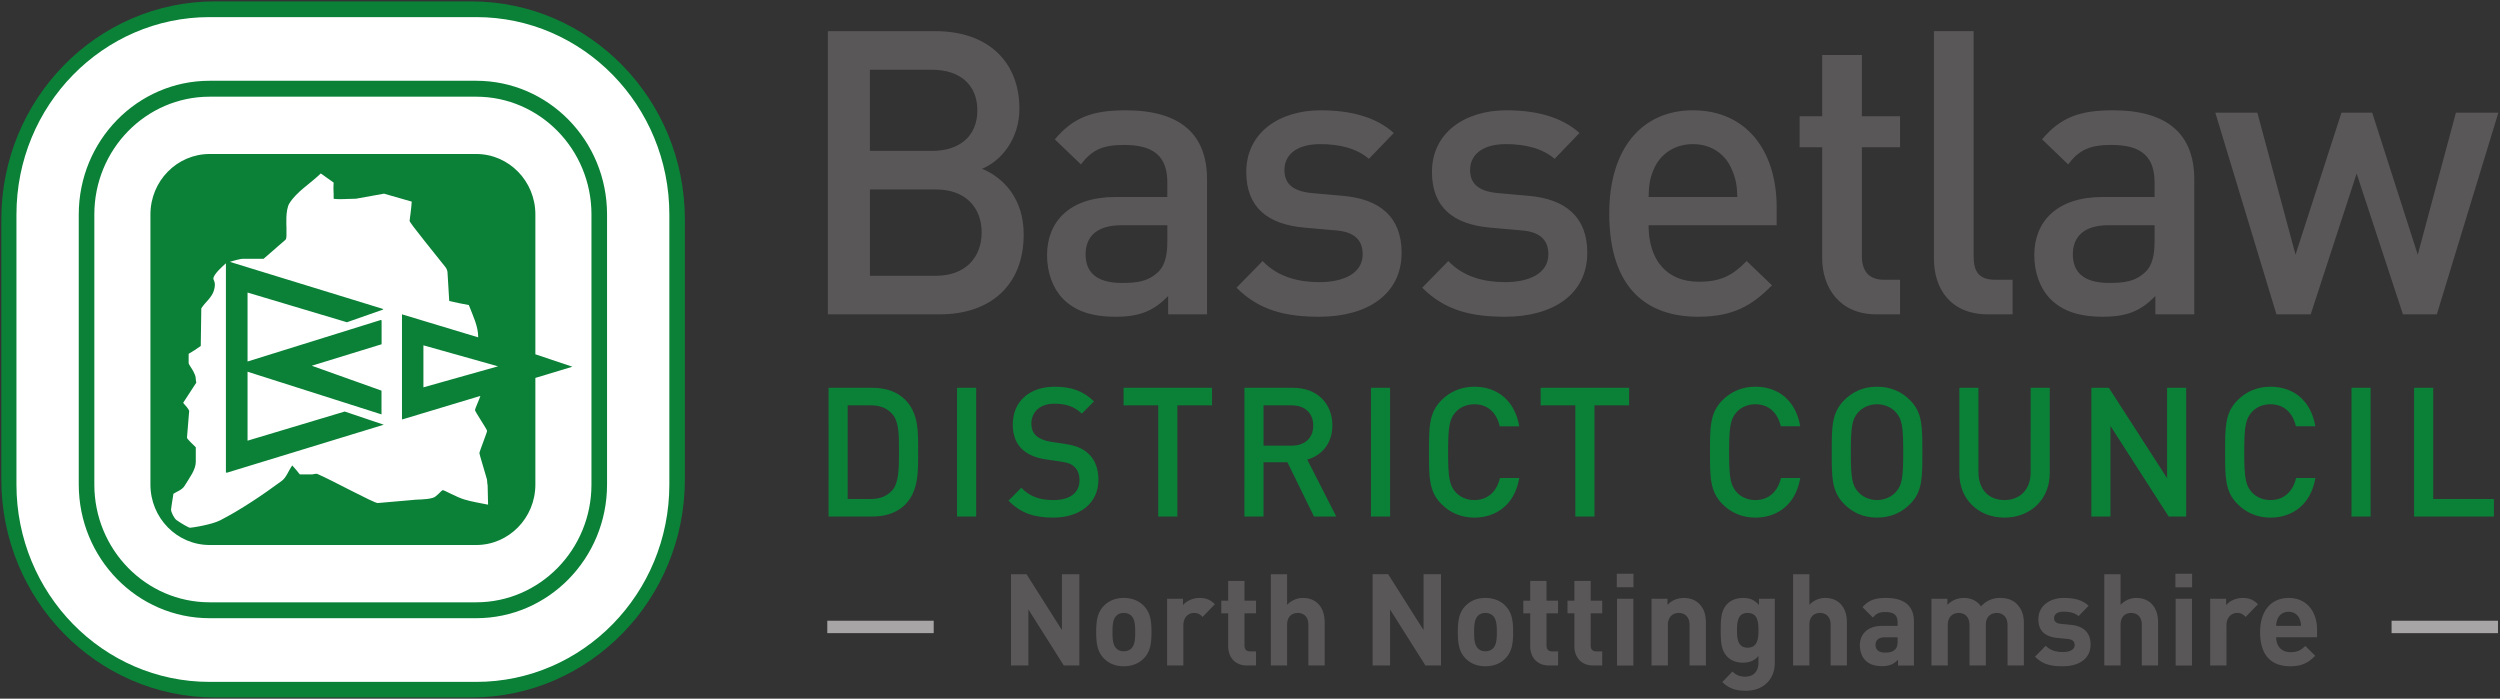 <?xml version="1.0" encoding="UTF-8"?>
<svg xmlns="http://www.w3.org/2000/svg" xmlns:v="https://vecta.io/nano" width="1000.03" height="279.473">
  <rect width="100%" height="100%" fill="#333333" stroke="none"/>
  <defs>
    <clipPath id="A">
      <path d="M0 0h595.276v841.89H0V0z"></path>
    </clipPath>
  </defs>
  <path d="M8.589 86.565c0-42.96 34.087-77.776 76.129-77.776h105.05c42.05 0 76.129 34.817 76.129 77.776v106.423c0 42.955-34.079 77.776-76.129 77.776H84.718c-42.042 0-76.129-34.821-76.129-77.776V86.565z" fill="#fff"></path>
  <path d="M11.762 87.783c0-41.977 33.246-75.996 74.254-75.996H188.47c41.016 0 74.254 34.018 74.254 75.996v103.986c0 41.973-33.238 76-74.254 76H86.016c-41.008 0-74.254-34.027-74.254-76V87.783z" fill="none" stroke="#0a8137" stroke-miterlimit="3.864" stroke-width="22.464"></path>
  <path d="M17.987 90.447c0-39.823 31.594-72.096 70.577-72.096h97.366c38.974 0 70.573 32.272 70.573 72.096v98.657c0 39.819-31.599 72.1-70.573 72.1H88.564c-38.982 0-70.577-32.281-70.577-72.1V90.447z" fill="#0a8137"></path>
  <path d="M128.322 69.382l5.136 3.655c-.18 2.754.043 3.415.009 6.491 1.476.189 3.214.189 8.92-.039l11.232-2.021 11.078 3.183c-.202 3.449-.858 7.148-.858 7.71 0 .815 10.529 13.601 14.403 18.569.489.652.768 1.557.768 2.124l.686 11.348c2.531.639 5.153 1.098 7.843 1.622 1.6 4.2 3.81 8.564 3.741 12.918l-30.488-9.207v41.685c.021.562.082.343.172.343l31.208-9.4c-.635 1.909-2.175 5.127-2.175 5.693 0 .558 4.844 7.744 4.844 8.302 0 .571-3.08 8.323-3.08 8.877 0 .562 2.077 7.049 2.99 10.421.172.635.086 1.566.305 2.471l.18 7.748c-3.171-.652-6.59-1.188-9.555-2.094-2.969-.884-7.993-3.72-8.538-3.72-.553 0-2.368 2.579-3.93 3.055-2.943.897-6.17.541-9.259.982l-12.871 1.128c-1.562 0-18.732-9.357-24.116-11.631-.601-.253-1.63.18-2.184.176h-4.857c-.914-1.171-2.008-2.501-3.02-3.591-1.463 1.982-2.334 4.805-4.2 6.178-7.645 5.62-15.96 11.267-24.558 15.741-3.63 1.871-11.597 3.008-12.146 3.008s-3.711-1.871-5.337-3.025c-1.038-.729-2.248-3.209-2.248-4.282 0-.553.661-4.282.957-6.285 1.515-.987 3.462-1.519 4.479-3.205 1.978-3.252 4.462-6.397 4.466-9.568v-5.822c-1.068-1.094-3.522-3.304-3.522-3.866l.884-10.76c-.433-.867-1.291-1.961-2.424-3.153l5.277-8.105c-.215-.626-.189-1.545-.296-2.218-.116-.678-.571-1.566-.875-2.214-.545-1.124-1.905-2.832-1.901-3.394v-3.681c1.587-.935 3.342-2.051 4.844-3.136l.215-15.034c1.545-2.493 4.205-4.295 5.054-7.182.961-3.231-.227-4.119-.227-4.685 0-1.823 4.02-5.273 5.02-6.174v83.607s.146.172.352.172l62.786-19.208-15.613-5.277-38.867 11.661V148.69l53.578 17.071v-9.503l-27.896-9.958 27.935-8.594v-9.533s-.129-.172-.33-.172l-53.287 16.604v-27.583l39.746 11.884 14.523-5.097s.034-.094-.167-.253l-61.181-18.805c1.622-.549 4.428-1.223 4.977-1.223h8.504l8.761-7.611c.335-.313.403-1.133.403-1.682v-3.209c0-.558-.476-7.053 1.171-9.688 2.999-4.745 8.096-7.663 12.562-11.957m41.049 68.755l29.857 8.396-29.857 8.405v-16.801z" fill="#fff"></path>
  <g clip-path="url(#A)" transform="matrix(4.29 0 0 -4.29 -772.047 479.668)">
    <g fill="#fff">
      <path d="M199.511 104.28c-6.739 0-12.203-5.581-12.203-12.467V66.634c0-6.886 5.464-12.466 12.203-12.466h24.854c6.738 0 12.202 5.58 12.202 12.466v25.179c0 6.886-5.464 12.467-12.202 12.467h-24.854zm-18.013-12.467c0 10.164 8.064 18.403 18.013 18.403h24.854c9.947 0 18.011-8.239 18.011-18.403V66.634c0-10.165-8.064-18.405-18.011-18.405h-24.854c-9.949 0-18.013 8.24-18.013 18.405v25.179zm48.386 0c0 3.115-2.471 5.639-5.52 5.639h-24.853c-3.049 0-5.521-2.524-5.521-5.639V66.632c0-3.116 2.472-5.639 5.521-5.639h24.853c3.049 0 5.52 2.523 5.52 5.639v9.941l3.45 1.044-3.45 1.159v13.037zm-5.52 10.982c5.936 0 10.75-4.917 10.75-10.982V66.632c0-6.066-4.814-10.982-10.75-10.982h-24.853c-5.937 0-10.751 4.916-10.751 10.982v25.181c0 6.065 4.814 10.982 10.751 10.982h24.853z"></path>
    </g>
    <path d="M412.917 101.303h-3.957l-3.557-13.239-4.248 13.239h-2.867l-4.283-13.239-3.559 13.239h-3.92l5.699-18.802h3.196l4.283 13.128 4.318-13.128h3.159l5.736 18.802zm-32.053-12.015c0-1.336-.254-2.226-.799-2.782-.981-.965-2.033-1.076-3.449-1.076-2.323 0-3.375.964-3.375 2.67s1.125 2.708 3.302 2.708h4.321v-1.52zm3.701-6.787v12.571c0 4.266-2.541 6.454-7.586 6.454-3.049 0-4.863-.632-6.606-2.707l2.432-2.337c1.016 1.336 1.996 1.816 4.029 1.816 2.868 0 4.03-1.149 4.03-3.522v-1.335H376c-4.211 0-6.353-2.262-6.353-5.415 0-1.595.508-3.04 1.451-4.042 1.125-1.15 2.65-1.706 4.937-1.706s3.557.556 4.901 1.929v-1.706h3.629zm-16.944 0v3.226h-1.633c-1.488 0-1.998.742-1.998 2.188v20.99h-3.701V87.693c0-2.782 1.524-5.192 5.045-5.192h2.287zm-10.49 0v3.226h-1.526c-1.378 0-2.033.816-2.033 2.188v10.162h3.559v2.892h-3.559v5.711h-3.701v-5.711h-2.105v-2.892h2.105V87.73c0-2.708 1.598-5.229 5.045-5.229h2.215zm-15.172 10.94h-8.278c.037 1.15.11 1.706.471 2.559.582 1.409 1.924 2.373 3.666 2.373s3.051-.964 3.631-2.373c.363-.853.473-1.409.51-2.559m3.666-2.633v1.668c0 5.342-2.869 9.05-7.807 9.05-4.719 0-7.803-3.524-7.803-9.605 0-7.158 3.666-9.643 8.276-9.643 3.23 0 5.01 1.002 6.896 2.93l-2.357 2.262c-1.309-1.335-2.397-1.929-4.467-1.929-3.012 0-4.682 2.041-4.682 5.267h11.944zm-17.657-2.559c0 3.337-2.033 5.007-5.48 5.303l-2.905.259c-1.96.186-2.541 1.039-2.541 2.152 0 1.409 1.125 2.41 3.34 2.41 1.743 0 3.375-.371 4.538-1.372l2.322 2.411c-1.705 1.52-4.065 2.114-6.823 2.114-3.849 0-6.935-2.077-6.935-5.749 0-3.301 1.998-4.894 5.445-5.192l2.942-.259c1.777-.148 2.468-.965 2.468-2.226 0-1.779-1.779-2.596-4.029-2.596-1.816 0-3.813.408-5.301 1.966l-2.432-2.484c2.178-2.189 4.719-2.708 7.733-2.708 4.391 0 7.658 2.039 7.658 5.971m-17.314 0c0 3.337-2.034 5.007-5.481 5.303l-2.904.259c-1.961.186-2.541 1.039-2.541 2.152 0 1.409 1.125 2.41 3.338 2.41 1.744 0 3.377-.371 4.539-1.372l2.322 2.411c-1.705 1.52-4.066 2.114-6.824 2.114-3.848 0-6.933-2.077-6.933-5.749 0-3.301 1.997-4.894 5.444-5.192l2.942-.259c1.777-.148 2.467-.965 2.467-2.226 0-1.779-1.78-2.596-4.03-2.596-1.814 0-3.81.408-5.299 1.966l-2.432-2.484c2.178-2.189 4.72-2.708 7.731-2.708 4.393 0 7.661 2.039 7.661 5.971m-21.844 1.039c0-1.336-.254-2.226-.798-2.782-.98-.965-2.033-1.076-3.449-1.076-2.323 0-3.376.964-3.376 2.67s1.126 2.708 3.304 2.708h4.319v-1.52zm3.703-6.787v12.571c0 4.266-2.541 6.454-7.587 6.454-3.049 0-4.864-.632-6.606-2.707l2.432-2.337c1.016 1.336 1.996 1.816 4.029 1.816 2.868 0 4.029-1.149 4.029-3.522v-1.335h-4.864c-4.211 0-6.352-2.262-6.352-5.415 0-1.595.508-3.04 1.452-4.042 1.125-1.15 2.65-1.706 4.937-1.706s3.557.556 4.9 1.929v-1.706h3.63zm-21.417 19.025c0-2.448-1.706-3.783-4.211-3.783h-5.808v7.565h5.808c2.505 0 4.211-1.335 4.211-3.782m.4-11.385c0-2.337-1.525-4.043-4.248-4.043h-6.171v8.047h6.171c2.723 0 4.248-1.669 4.248-4.004m3.92-.186c0 3.338-1.888 5.303-3.884 6.12 1.742.703 3.485 2.744 3.485 5.599 0 4.45-3.013 7.231-7.805 7.231h-10.055V82.501h10.454c4.574 0 7.805 2.596 7.805 7.454" fill="#5a5758"></path>
    <path d="M412.505 63.65v1.635h-5.658v10.366h-1.784V63.65h7.442zm-11.5 12.001h-1.781V63.649h1.781v12.002zm-5.149-8.41h-1.799c-.279-1.214-1.087-2.057-2.392-2.057-.692 0-1.319.27-1.733.726-.576.64-.709 1.331-.709 3.74s.133 3.102.709 3.742c.414.456 1.041.726 1.733.726 1.305 0 2.095-.842 2.377-2.056h1.814c-.412 2.394-2.029 3.691-4.191 3.691-1.221 0-2.276-.455-3.086-1.281-1.155-1.18-1.137-2.511-1.137-4.822s-.018-3.639 1.137-4.82c.81-.826 1.865-1.282 3.086-1.282 2.129 0 3.795 1.299 4.191 3.693m-12.045-3.591v12.001h-1.781v-8.428l-5.428 8.428h-1.635V63.65h1.782v8.445l5.429-8.445h1.633zm-12.721 4.045v7.956h-1.781V67.78c0-1.602-.975-2.596-2.443-2.596s-2.426.994-2.426 2.596v7.871h-1.781v-7.956c0-2.478 1.814-4.147 4.207-4.147s4.224 1.669 4.224 4.147m-13.662 1.955c0-2.409-.115-3.084-.693-3.724-.413-.455-1.055-.742-1.749-.742s-1.335.287-1.75.742c-.576.64-.693 1.315-.693 3.724s.117 3.086.693 3.727c.415.454 1.057.741 1.75.741s1.336-.287 1.749-.741c.578-.641.693-1.315.693-3.727m1.781 0c0 2.311.033 3.642-1.121 4.822-.808.826-1.848 1.281-3.102 1.281s-2.277-.455-3.085-1.281c-1.155-1.18-1.139-2.511-1.139-4.822s-.016-3.639 1.139-4.82c.808-.826 1.832-1.282 3.085-1.282s2.294.456 3.102 1.282c1.154 1.181 1.121 2.511 1.121 4.82m-11.385-2.409h-1.797c-.281-1.214-1.089-2.057-2.392-2.057-.694 0-1.321.27-1.733.726-.578.64-.711 1.331-.711 3.74s.133 3.102.711 3.742c.412.456 1.039.726 1.733.726 1.303 0 2.095-.842 2.375-2.056h1.814c-.412 2.394-2.027 3.691-4.189 3.691-1.223 0-2.278-.455-3.086-1.281-1.155-1.18-1.139-2.511-1.139-4.822s-.016-3.639 1.139-4.82c.808-.826 1.863-1.282 3.086-1.282 2.129 0 3.795 1.299 4.189 3.693m-15.955 6.776v1.634h-8.25v-1.634h3.234V63.65h1.783v10.367h3.233zm-10.246-6.776h-1.799c-.279-1.214-1.088-2.057-2.391-2.057-.693 0-1.32.27-1.734.726-.576.64-.709 1.331-.709 3.74s.133 3.102.709 3.742c.414.456 1.041.726 1.734.726 1.303 0 2.094-.842 2.375-2.056h1.815c-.412 2.394-2.03 3.691-4.19 3.691-1.221 0-2.277-.455-3.086-1.281-1.156-1.18-1.139-2.511-1.139-4.822s-.017-3.639 1.139-4.82c.809-.826 1.865-1.282 3.086-1.282 2.127 0 3.795 1.299 4.19 3.693m-12.045 8.41h-1.781V63.649h1.781v12.002zm-7.161-3.522c0-1.18-.808-1.871-1.996-1.871h-2.641v3.759h2.641c1.188 0 1.996-.708 1.996-1.888m2.145-8.479l-2.705 5.31c1.32.371 2.342 1.466 2.342 3.185 0 2.041-1.418 3.506-3.647 3.506h-4.554V63.65h1.782v5.056h2.229l2.475-5.056h2.078zm-11.583 10.367v1.634h-8.25v-1.634h3.234V63.65h1.782v10.367h3.234zm-10.593-6.945c0 1.028-.313 1.888-.957 2.461-.495.454-1.105.725-2.194.893l-1.337.202c-.544.085-1.023.287-1.32.557-.313.286-.445.674-.445 1.113 0 1.063.759 1.871 2.145 1.871.99 0 1.831-.22 2.557-.927l1.139 1.146c-1.007.96-2.096 1.365-3.647 1.365-2.442 0-3.927-1.433-3.927-3.523 0-.978.281-1.737.858-2.292.512-.489 1.271-.827 2.228-.961l1.386-.203c.693-.102.99-.218 1.287-.506.313-.286.462-.724.462-1.247 0-1.163-.891-1.837-2.426-1.837-1.204 0-2.145.27-3.003 1.146l-1.188-1.197c1.122-1.163 2.393-1.585 4.158-1.585 2.459 0 4.224 1.315 4.224 3.524m-11.401 8.579h-1.782V63.649h1.782v12.002zm-7.194-5.916c0-1.651-.016-2.949-.627-3.641-.495-.556-1.156-.809-1.997-.809h-2.162v8.732h2.162c.841 0 1.502-.253 1.997-.809.611-.691.627-1.821.627-3.473m1.781 0c0 1.736.082 3.489-1.188 4.788-.742.757-1.814 1.128-3.035 1.128h-4.125V63.65h4.125c1.221 0 2.293.37 3.035 1.129 1.27 1.297 1.188 3.22 1.188 4.956" fill="#0a8137"></path>
    <path d="M394.517 53.45h-2.316c.011.274.046.442.14.67.164.371.502.646 1.018.646s.853-.275 1.017-.646c.094-.228.129-.396.141-.67m1.498-1.063v.693c0 1.71-.961 2.975-2.656 2.975-1.578 0-2.655-1.145-2.655-3.179 0-2.522 1.379-3.19 2.819-3.19 1.099 0 1.695.347 2.316.978l-.924.921c-.386-.394-.714-.586-1.38-.586-.856 0-1.334.586-1.334 1.388h3.814zm-5.512 3.083c-.42.429-.842.585-1.439.585-.655 0-1.238-.309-1.531-.669v.597h-1.485v-6.225h1.52v3.752c0 .79.513 1.148.982 1.148.375 0 .574-.132.807-.37l1.146 1.182zm-6.14 2.845h-1.557v-1.266h1.557v1.266zm-.014-2.332h-1.52v-6.226h1.52v6.226zm-3.158-6.225v4.028c0 1.314-.702 2.269-2.034 2.269-.539 0-1.054-.214-1.464-.644v2.856h-1.52v-8.509h1.52v3.801c0 .813.503 1.099.984 1.099s.994-.274.994-1.099v-3.801h1.52zm-6.295 1.959c0 1.053-.608 1.709-1.811 1.828l-.961.096c-.537.047-.631.312-.631.538 0 .312.258.599.865.599.528 0 1.065-.096 1.416-.419l.936.969c-.586.56-1.379.727-2.328.727-1.24 0-2.352-.691-2.352-1.983 0-1.147.68-1.637 1.78-1.745l.959-.095c.48-.048.642-.264.642-.574 0-.467-.549-.646-1.076-.646-.467 0-1.123.07-1.625.585l-.996-1.016c.773-.788 1.639-.895 2.598-.895 1.439 0 2.584.657 2.584 2.031m-6.223-1.959v3.98c0 .682-.176 1.266-.668 1.768-.338.346-.887.549-1.496.549a2.3 2.3 0 0 1-1.826-.787c-.385.537-.936.787-1.614.787-.562 0-1.125-.226-1.523-.644v.572h-1.485v-6.225h1.52v3.765c0 .849.539 1.135 1.019 1.135s1.006-.286 1.006-1.134v-3.766h1.522v3.801c0 .813.549 1.099 1.017 1.099.481 0 1.008-.286 1.008-1.134v-3.766h1.52zm-11.77 2.294c0-.382-.058-.633-.222-.789-.27-.264-.54-.3-.962-.3-.595 0-.876.287-.876.718 0 .443.304.706.855.706h1.205v-.335zm1.52-2.295v4.099c0 1.46-.889 2.199-2.596 2.199-1.02 0-1.604-.191-2.199-.859l.968-.969c.317.371.586.515 1.17.515.809 0 1.137-.299 1.137-.982v-.31h-1.439c-1.416 0-2.082-.812-2.082-1.805 0-.549.175-1.051.502-1.398.363-.37.865-.549 1.554-.549.703 0 1.09.179 1.5.597v-.538h1.485zm-6.248.001v4.028c0 1.314-.702 2.269-2.036 2.269-.537 0-1.052-.214-1.463-.644v2.856h-1.519v-8.509h1.519v3.801c0 .813.504 1.099.985 1.099s.994-.274.994-1.099v-3.801h1.52zm-8.247 3.286c0-.825-.105-1.626-1.008-1.626s-.994.801-.994 1.626.092 1.614.994 1.614 1.008-.789 1.008-1.614m1.52-3.06v5.999h-1.473v-.584c-.422.477-.844.656-1.486.656-.598 0-1.123-.203-1.463-.549-.572-.585-.619-1.374-.619-2.462s.047-1.889.619-2.474c.34-.347.853-.55 1.449-.55s1.055.168 1.453.621v-.632c0-.635-.316-1.292-1.23-1.292-.516 0-.854.143-1.194.478l-.947-.98c.631-.621 1.276-.812 2.211-.812 1.639 0 2.68 1.087 2.68 2.581m-6.424-.226v3.98c0 .682-.129 1.266-.619 1.768-.34.346-.83.549-1.44.549-.56 0-1.123-.214-1.521-.644v.572h-1.485v-6.225h1.52v3.765c0 .849.539 1.135 1.02 1.135s1.005-.286 1.005-1.134v-3.766h1.52zm-6.752 8.557h-1.555v-1.266h1.555v1.266zm-.01-2.332h-1.52v-6.226h1.52v6.226zm-2.902-6.225v1.314h-.551c-.361 0-.525.203-.525.561v2.989h1.076v1.183h-1.076v1.84h-1.52v-1.84h-.643v-1.183h.643v-3.085c0-.884.525-1.779 1.766-1.779h.83zm-4.117 0v1.314h-.551c-.364 0-.528.203-.528.561v2.989h1.079v1.183h-1.079v1.84h-1.519v-1.84h-.643v-1.183h.643v-3.085c0-.884.527-1.779 1.765-1.779h.833zm-5.71 3.118c0-.645-.035-1.195-.351-1.517-.176-.179-.41-.276-.715-.276s-.527.097-.701.276c-.317.322-.352.872-.352 1.517s.035 1.184.352 1.507c.174.178.398.274.701.274s.539-.096.715-.274c.316-.323.351-.86.351-1.507m1.52 0c0 1.125-.141 1.829-.69 2.415-.373.407-.994.764-1.896.764s-1.508-.357-1.883-.764c-.549-.586-.689-1.29-.689-2.415 0-1.134.14-1.839.689-2.426.375-.405.983-.764 1.883-.764s1.523.359 1.896.764c.549.587.69 1.292.69 2.426m-6.727-3.118v8.509h-1.625v-5.21l-3.301 5.21h-1.449v-8.509h1.625v5.222l3.299-5.222h1.451zm-10.848 0v4.028c0 1.314-.699 2.269-2.033 2.269a2 2 0 0 1-1.465-.644v2.856h-1.519v-8.509h1.519v3.801c0 .813.504 1.099.985 1.099s.996-.274.996-1.099v-3.801h1.517zm-6.399 0v1.314h-.549c-.363 0-.527.203-.527.561v2.989h1.076v1.183h-1.076v1.84h-1.52v-1.84h-.643v-1.183h.643v-3.085c0-.884.526-1.779 1.766-1.779h.83zm-3.837 5.712c-.421.429-.842.585-1.439.585-.655 0-1.24-.309-1.533-.669v.597h-1.484v-6.225h1.519v3.752c0 .79.515 1.148.983 1.148.374 0 .573-.132.807-.37l1.147 1.182zm-7.428-2.594c0-.645-.035-1.195-.351-1.517-.176-.179-.41-.276-.714-.276s-.527.097-.703.276c-.316.322-.351.872-.351 1.517s.035 1.184.351 1.507c.176.178.398.274.703.274s.538-.096.714-.274c.316-.323.351-.86.351-1.507m1.519 0c0 1.125-.14 1.829-.689 2.415-.374.407-.994.764-1.895.764s-1.51-.357-1.884-.764c-.549-.586-.69-1.29-.69-2.415 0-1.134.141-1.839.69-2.426.374-.405.982-.764 1.884-.764s1.521.359 1.895.764c.549.587.689 1.292.689 2.426m-6.727-3.118v8.509h-1.625v-5.21l-3.301 5.21h-1.449v-8.509h1.625v5.222l3.301-5.222h1.449z" fill="#5a5758"></path>
  </g>
  <path d="M330.927 253.26h42.565v-4.968h-42.565v4.968zm625.731.004h42.569v-4.968h-42.569v4.968z" fill="#a7a5a6"></path>
</svg>
